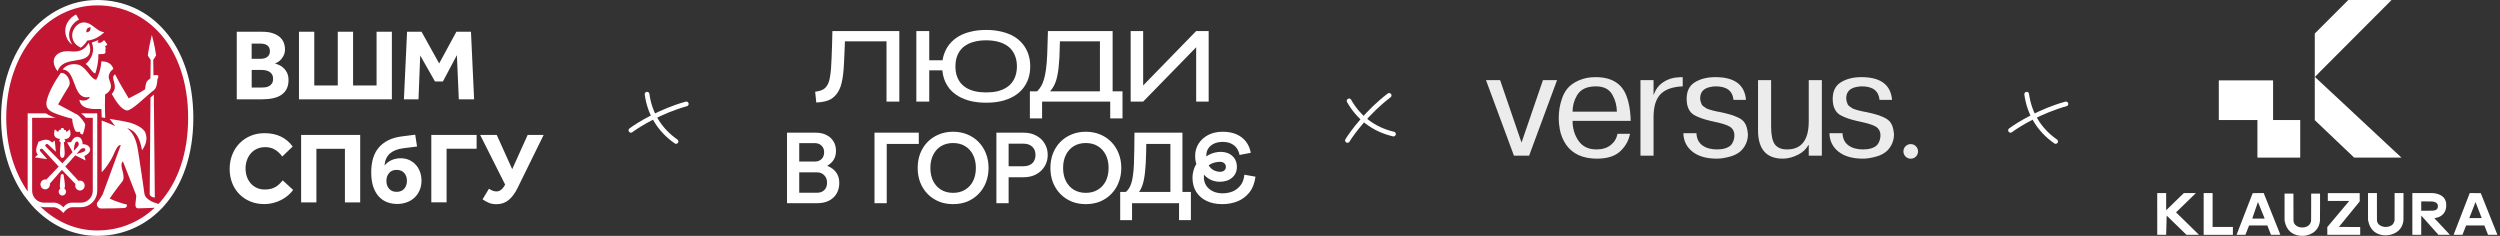 <?xml version="1.0" encoding="UTF-8"?> <svg xmlns="http://www.w3.org/2000/svg" width="689" height="65" viewBox="0 0 689 65" fill="none"><rect x="0" y="0" width="689" height="65" fill="#333333" stroke="none"/><path d="M112.187 8.75H116.179L121.036 17.487L125.781 8.75H129.8L130.664 27.369H126.449L125.919 15.197L122.065 22.455H119.886L115.81 15.282L115.337 27.369H111.319L112.187 8.75ZM107.999 27.374H82.398V8.754H86.613V23.551H93.091V8.754H97.306V23.551H103.784V8.754H107.999V27.374ZM72.097 24.134C72.396 24.134 72.73 24.112 73.104 24.063C73.474 24.019 73.822 23.912 74.138 23.742C74.454 23.573 74.717 23.333 74.936 23.016C75.149 22.7 75.256 22.263 75.256 21.702C75.256 21.198 75.154 20.788 74.949 20.472C74.744 20.156 74.481 19.911 74.169 19.733C73.853 19.554 73.51 19.434 73.136 19.372C72.761 19.305 72.418 19.274 72.102 19.274H69.366V24.13H72.097V24.134ZM71.844 16.204C72.16 16.204 72.472 16.168 72.779 16.093C73.087 16.017 73.354 15.901 73.59 15.745C73.822 15.589 74.013 15.371 74.165 15.103C74.312 14.836 74.388 14.502 74.388 14.114C74.388 13.704 74.312 13.366 74.165 13.094C74.018 12.822 73.822 12.608 73.577 12.452C73.336 12.296 73.06 12.185 72.752 12.118C72.445 12.052 72.142 12.02 71.844 12.02H69.357V16.208H71.844V16.204ZM65.258 8.75H72.236C73.389 8.75 74.365 8.884 75.167 9.155C75.969 9.427 76.62 9.784 77.123 10.229C77.627 10.675 77.987 11.192 78.21 11.78C78.433 12.368 78.544 12.974 78.544 13.606C78.544 14.203 78.438 14.729 78.224 15.184C78.01 15.638 77.76 16.03 77.471 16.355C77.181 16.681 76.878 16.935 76.562 17.122C76.245 17.309 75.974 17.429 75.751 17.483C76.103 17.576 76.477 17.714 76.869 17.901C77.631 18.236 78.264 18.757 78.767 19.465C79.271 20.174 79.52 21.029 79.52 22.036C79.52 23.003 79.346 23.823 79.003 24.491C78.66 25.159 78.175 25.712 77.551 26.14C76.927 26.567 76.165 26.879 75.261 27.075C74.356 27.271 73.349 27.369 72.231 27.369H65.254V8.75H65.258Z" fill="white"></path><path d="M145.429 37.18H149.831L142.666 51.758C141.962 53.206 141.143 54.324 140.216 55.104C139.285 55.884 138.153 56.276 136.816 56.276C135.979 56.276 135.261 56.142 134.655 55.87C134.05 55.603 133.497 55.291 132.998 54.935L134.754 52.008C135.052 52.212 135.377 52.391 135.729 52.538C136.081 52.685 136.442 52.76 136.816 52.76C137.765 52.76 138.563 52.128 139.213 50.867L132.33 37.18H136.901L141.165 46.63L145.429 37.18ZM118.865 37.18H131.354V40.998H123.076V55.768H118.87V37.18H118.865ZM109.309 52.872C110.2 52.872 110.899 52.587 111.398 52.021C111.897 51.455 112.151 50.724 112.151 49.833C112.151 48.942 111.902 48.216 111.398 47.659C110.895 47.102 110.2 46.821 109.309 46.821C108.417 46.821 107.722 47.111 107.232 47.686C106.738 48.261 106.493 48.978 106.493 49.833C106.493 50.724 106.738 51.455 107.232 52.021C107.722 52.587 108.413 52.872 109.309 52.872ZM114.936 40.383L111.144 40.856C109.585 41.06 108.369 41.533 107.491 42.277C106.618 43.021 106.105 44.144 105.958 45.65C106.462 44.999 107.099 44.496 107.883 44.144C108.663 43.792 109.509 43.614 110.418 43.614C111.291 43.614 112.08 43.774 112.788 44.099C113.492 44.424 114.098 44.865 114.602 45.422C115.105 45.979 115.488 46.634 115.76 47.387C116.027 48.14 116.165 48.942 116.165 49.798C116.165 50.747 115.996 51.615 115.662 52.404C115.328 53.193 114.864 53.874 114.267 54.44C113.67 55.006 112.962 55.443 112.133 55.75C111.305 56.057 110.409 56.209 109.442 56.209C108.475 56.209 107.562 56.044 106.698 55.723C105.833 55.398 105.076 54.886 104.425 54.191C103.775 53.496 103.258 52.591 102.879 51.486C102.496 50.381 102.309 49.058 102.309 47.516C102.309 44.505 103.035 42.188 104.483 40.562C105.931 38.935 108.012 37.946 110.725 37.594L114.432 37.122L114.936 40.383ZM82.995 37.18H99.27V55.772H95.06V41.003H87.201V55.772H82.99V37.18H82.995ZM80.794 52.342C80.402 52.881 79.93 53.389 79.373 53.861C78.816 54.333 78.196 54.748 77.519 55.099C76.842 55.452 76.107 55.732 75.318 55.937C74.529 56.142 73.705 56.245 72.85 56.245C71.438 56.245 70.145 56.004 68.978 55.518C67.806 55.037 66.799 54.36 65.953 53.496C65.106 52.631 64.451 51.611 63.988 50.43C63.525 49.249 63.293 47.953 63.293 46.541C63.293 45.164 63.525 43.881 63.988 42.682C64.451 41.484 65.106 40.441 65.953 39.559C66.799 38.677 67.811 37.982 68.991 37.469C70.172 36.957 71.478 36.703 72.908 36.703C74.636 36.703 76.147 37.02 77.439 37.652C78.731 38.285 79.805 39.194 80.66 40.383L77.791 43.141C77.234 42.361 76.575 41.733 75.813 41.261C75.051 40.789 74.142 40.553 73.082 40.553C72.244 40.553 71.491 40.704 70.823 41.011C70.154 41.319 69.588 41.742 69.121 42.281C68.657 42.82 68.296 43.449 68.047 44.161C67.797 44.879 67.673 45.636 67.673 46.434C67.673 47.254 67.797 48.011 68.047 48.719C68.296 49.423 68.657 50.038 69.121 50.559C69.584 51.081 70.141 51.491 70.791 51.785C71.442 52.083 72.173 52.23 72.992 52.23C73.661 52.23 74.24 52.159 74.734 52.021C75.225 51.883 75.666 51.696 76.044 51.464C76.423 51.232 76.762 50.96 77.06 50.653C77.359 50.346 77.644 50.034 77.925 49.717L80.794 52.342Z" fill="white"></path><path d="M26.787 0C12.156 0 0.297 13.824 0.297 32.5C0.297 40.809 2.654 48.155 6.547 53.755C7.113 54.481 8.641 56.651 10.187 58.041C14.732 62.438 20.501 65 26.787 65C33.06 65 38.82 62.764 43.36 58.607L43.534 58.442L44.661 57.346L45.276 56.66C50.212 51.073 53.282 42.854 53.282 32.504C53.277 12.145 41.418 0 26.787 0Z" fill="white"></path><path d="M22.212 41.15L21.094 42.402C21.25 42.357 21.428 42.313 21.624 42.268C22.069 42.161 22.595 42.032 22.987 41.849C23.348 41.68 23.589 41.466 23.522 41.177C23.473 40.963 23.308 40.878 23.179 40.843C23.116 40.829 23.049 40.82 22.987 40.82C22.876 40.82 22.764 40.847 22.649 40.887C22.488 40.936 22.332 41.025 22.212 41.15Z" fill="#C31632"></path><path d="M23.939 8.909C24.126 8.882 24.527 8.784 24.75 8.49C24.861 8.343 24.91 8.165 24.933 8C24.95 7.862 24.942 7.737 24.933 7.644C24.933 7.626 24.928 7.612 24.928 7.599C24.919 7.532 24.91 7.492 24.91 7.492C24.91 7.492 24.296 7.528 23.997 7.924C23.698 8.321 23.837 8.922 23.837 8.922C23.837 8.922 23.877 8.918 23.939 8.909Z" fill="#C31632"></path><path d="M21.606 39.285C21.521 39.116 21.396 39.009 21.267 39H21.245C21.218 39 21.196 39.009 21.174 39.013C21.084 39.027 21.004 39.058 20.933 39.129C20.492 39.535 20.381 40.764 20.367 41.557L20.487 41.428L21.445 40.381C21.748 40.02 21.744 39.57 21.606 39.285Z" fill="#C31632"></path><path d="M43.642 21.048C43.637 21.369 43.548 21.609 43.388 21.796C43.339 22.656 43.223 24.309 42.358 24.888C40.242 26.488 36.389 30.484 35.012 30.439C34.967 30.439 34.914 30.426 34.865 30.417L34.86 30.439C33.386 30.114 31.871 27.846 30.802 25.895C32.998 23.547 30.044 21.471 31.724 20.482C32.985 23.044 34.526 25.463 35.475 27.116C36.919 26.332 38.3 25.717 39.837 24.719C40.198 24.487 39.944 22.848 40.746 22.162C40.946 21.988 41.205 21.77 41.459 21.574L41.53 16.624V16.521C41.004 15.777 40.737 15.27 40.737 15.27C41.093 12.623 41.846 9.643 41.846 9.643C41.846 9.643 42.715 12.743 43.018 15.27C43.018 15.27 42.621 15.951 42.229 16.521L42.3 20.772C42.3 20.772 43.646 20.429 43.646 21.021C43.646 21.026 43.642 21.039 43.642 21.048ZM41.254 53.615L41.481 26.88L42.398 26.051V26.091L42.666 54.328V54.439C42.167 54.443 41.543 54.216 41.254 53.615ZM28.957 26.06C28.851 30.551 29.002 32.498 29.002 32.498C28.401 32.399 28.031 32.35 28.031 32.35L27.942 30.043C25.469 30.105 22.324 30.199 21.874 27.53C21.918 27.543 21.963 27.552 22.003 27.566C22.257 27.637 22.497 27.681 22.729 27.699C23.767 27.775 24.511 27.343 24.756 26.733C24.761 26.719 24.77 26.71 24.774 26.697C24.324 26.799 23.923 26.831 23.571 26.799C20.061 26.483 20.849 19.235 17.24 19.168C18.942 17.043 21.611 17.738 22.087 18C24.079 19.101 24.85 21.467 26.356 21.948C26.396 21.961 26.44 21.974 26.485 21.983C27.122 21.052 27.888 18.678 27.906 16.949C29.75 16.78 30.989 17.863 31.238 19.025C30.535 19.453 30.107 20.126 29.973 20.941C29.737 22.309 32.027 24.184 28.957 26.06ZM23.491 34.409C23.446 34.885 23.17 36.133 22.876 36.89C22.84 36.975 22.778 37.015 22.698 37.028C22.538 37.055 22.319 36.957 22.181 36.819C22.007 36.65 22.096 36.645 22.114 36.36C22.105 36.351 22.096 36.347 22.087 36.338C22.079 36.333 22.074 36.329 22.07 36.324C21.918 36.342 21.811 36.36 21.642 36.36C21.562 36.36 21.473 36.36 21.352 36.351C20.871 36.315 20.764 36.146 20.617 35.772C20.328 35.059 19.98 34.204 19.882 32.725C18.497 32.377 15.908 31.615 14.585 30.996C14.086 30.764 13.645 30.457 13.32 30.074C13.284 30.034 13.249 29.994 13.217 29.954C13.204 29.931 13.182 29.913 13.168 29.896H13.173C12.821 29.41 12.665 28.755 12.843 27.887C13.387 25.213 15.574 21.703 16.746 20.117C18.234 19.805 19.873 22.442 18.929 23.859C18.287 24.817 16.657 27.673 16.024 28.733L15.993 28.751L21.237 31.562C21.954 31.923 23.54 33.936 23.491 34.409ZM24.524 40.405C24.81 40.73 24.912 41.1 24.823 41.474C24.694 42.036 24.137 42.579 23.255 43.016L23.567 44.103L23.602 44.228L20.791 42.833L20.742 42.811L17.989 45.894L21.633 49.841C21.762 49.797 21.896 49.77 22.034 49.77C22.386 49.77 22.716 49.913 22.965 50.175C23.46 50.697 23.464 51.547 22.979 52.078C22.974 52.082 22.97 52.091 22.965 52.096C22.716 52.358 22.386 52.501 22.034 52.501C21.682 52.501 21.348 52.358 21.103 52.096C20.747 51.721 20.648 51.178 20.8 50.706L17.093 46.852L17.058 46.812L13.743 50.594C13.81 51.013 13.694 51.458 13.391 51.779C13.338 51.833 13.28 51.882 13.222 51.926C12.999 52.096 12.736 52.184 12.46 52.184C12.108 52.184 11.778 52.042 11.529 51.779C11.03 51.249 11.03 50.389 11.529 49.859C11.658 49.721 11.81 49.618 11.979 49.552C12.13 49.489 12.295 49.454 12.46 49.454C12.558 49.454 12.656 49.467 12.75 49.489L12.843 49.391L16.176 45.912L11.81 41.154C11.68 41.011 11.538 40.967 11.404 40.975C11.311 40.984 11.222 41.016 11.15 41.069C10.976 41.198 10.892 41.439 11.092 41.675C11.631 42.325 12.144 42.913 12.754 43.586L12.923 43.773L13.008 43.867L9.591 43.368L10.42 42.633C9.707 41.827 10.028 40.771 10.157 40.365L10.17 40.321C10.215 40.178 10.264 40.04 10.317 39.897C10.411 39.652 10.504 39.403 10.553 39.14L10.571 39.055L10.66 39.033C10.874 38.98 11.115 38.886 11.346 38.797C11.493 38.739 11.64 38.681 11.778 38.637C11.908 38.592 12.041 38.565 12.175 38.543C12.433 38.498 12.701 38.49 12.959 38.525C13.467 38.588 13.939 38.842 14.358 39.278L14.447 39.202L15.093 38.735L15.102 38.801L15.378 41.626L15.396 41.822L15.111 41.555C15.098 41.541 13.756 40.294 13.235 39.786C13.142 39.697 13.044 39.666 12.946 39.666C12.839 39.67 12.741 39.715 12.661 39.782C12.491 39.92 12.398 40.156 12.545 40.325L17.183 45.012L17.276 44.909L20.007 41.933L18.492 39.238L18.63 39.229L19.588 39.171C19.593 39.162 19.597 39.153 19.602 39.145C20.016 38.343 20.453 37.884 20.934 37.741C20.96 37.732 20.992 37.732 21.023 37.723C21.317 37.661 21.629 37.714 21.95 37.888C22.502 38.187 22.809 39.082 22.76 39.768C23.291 39.728 23.981 39.782 24.524 40.405ZM17.909 53.579C17.895 53.592 17.878 53.606 17.86 53.619C17.672 53.793 17.436 53.891 17.187 53.891C16.911 53.891 16.657 53.779 16.465 53.579C16.078 53.174 16.078 52.514 16.465 52.109C16.519 52.051 16.581 52.006 16.643 51.962C16.55 51.81 16.488 51.596 16.488 51.271C16.488 50.563 16.67 48.981 16.733 48.46L16.75 48.304C16.768 48.157 16.866 48.046 17.004 48.001C17.044 47.988 17.084 47.979 17.129 47.974C17.334 47.97 17.512 48.095 17.548 48.286C17.592 48.514 17.895 50.465 17.895 51.245C17.895 51.561 17.82 51.784 17.717 51.944C17.788 51.989 17.86 52.042 17.918 52.104C18.296 52.514 18.296 53.174 17.909 53.579ZM15.044 35.874L15.093 35.656L15.213 35.745L15.289 35.799C15.574 36.004 15.824 36.218 16.064 36.422C16.064 36.382 16.064 36.338 16.069 36.293C16.082 36.164 16.118 36.021 16.22 35.919C16.3 35.834 16.416 35.79 16.545 35.79C16.554 35.79 16.568 35.79 16.577 35.794C16.634 35.799 16.692 35.808 16.746 35.83C16.741 35.817 16.741 35.799 16.737 35.785C16.728 35.754 16.715 35.723 16.715 35.687C16.715 35.447 16.92 35.251 17.178 35.251C17.191 35.251 17.2 35.255 17.209 35.255C17.45 35.273 17.637 35.456 17.637 35.687C17.637 35.736 17.623 35.785 17.606 35.83C17.646 35.812 17.695 35.803 17.739 35.799C17.762 35.794 17.779 35.794 17.802 35.794C17.811 35.794 17.82 35.799 17.828 35.799C17.949 35.803 18.051 35.843 18.127 35.923C18.265 36.066 18.283 36.284 18.283 36.431C18.323 36.396 18.368 36.364 18.408 36.329C18.613 36.155 18.826 35.977 19.062 35.808L19.254 35.669L19.267 35.732L19.303 35.888C19.526 36.859 19.459 37.478 19.089 37.786C19.018 37.848 18.822 38.142 18.403 38.258C18.265 38.294 18.096 38.307 17.9 38.289C17.846 38.285 17.793 38.285 17.735 38.271C17.735 38.271 17.989 38.588 17.989 38.801C17.989 38.957 17.909 39.131 17.601 39.216C17.704 40.191 17.828 41.515 17.828 42.165C17.828 42.896 17.637 43.31 17.405 43.457C17.338 43.497 17.271 43.524 17.2 43.524C16.759 43.524 16.537 43.078 16.537 42.201C16.537 41.523 16.639 40.187 16.724 39.207C16.43 39.118 16.354 38.949 16.354 38.801C16.354 38.73 16.456 38.392 16.572 38.258C16.403 38.303 15.73 38.213 15.253 37.79C14.901 37.46 14.821 36.846 15.044 35.874ZM19.49 14.156C22.324 14.481 23.616 13.3 24.404 11.821C24.614 12.084 25.514 14.37 24.039 15.621C22.056 17.301 17.16 15.911 15.877 19.618C15.899 19.564 15.859 19.671 15.877 19.618C13.387 16.473 15.494 13.697 19.49 14.156ZM18.056 7.674C18.359 5.865 19.891 4.47 20.969 4.003L21.05 4.141L21.776 5.393C19.152 6.725 18.18 9.834 19.945 12.298C19.945 12.298 19.949 12.307 19.954 12.311C18.617 11.55 17.73 9.603 18.056 7.674ZM24.391 6.444C25.75 6.996 26.975 8.672 28.717 8.899C28.695 8.921 28.672 8.939 28.654 8.957C27.46 10.133 25.669 11.095 24.075 11.166C23.571 11.902 23.05 12.628 22.257 13.136L22.252 13.14L21.624 12.775C19.896 11.768 19.357 9.505 20.488 7.821C21.522 6.279 22.863 5.825 24.391 6.444ZM28.891 11.264C29.122 11.607 29.39 11.973 29.546 12.262C29.688 12.53 28.922 12.543 28.971 12.779C29.011 12.966 29.14 13.149 29.14 13.3C29.14 13.537 28.98 13.666 29.047 13.947C29.336 15.198 28.129 14.829 27.104 14.931C27.104 14.931 27.287 17.052 26.28 20.21C25.509 20.228 24.738 18.419 23.616 17.635C25.34 16.183 26.204 13.977 25.291 11.714C25.999 11.496 26.44 11.322 27.175 11.006C27.144 11.046 27.113 11.104 27.077 11.166C27.002 11.313 26.93 11.514 26.926 11.728C26.962 11.737 26.997 11.746 27.033 11.75C27.331 11.821 27.616 11.83 27.919 11.679C28.164 11.559 28.334 11.394 28.463 11.233C28.57 11.1 28.77 11.113 28.877 11.242C28.882 11.256 28.886 11.256 28.891 11.264ZM26.788 1.477C12.941 1.477 1.719 14.673 1.719 32.493C1.719 40.423 3.946 47.435 7.635 52.777C7.631 52.715 7.626 52.648 7.626 52.581C7.626 52.577 7.626 52.572 7.626 52.572V31.228H12.589C12.589 31.228 14.108 32.186 15.396 32.462H8.856V52.572C8.856 54.39 10.331 55.864 12.148 55.864H15.16C15.899 55.963 16.634 56.314 17.227 56.903C17.307 56.983 17.383 57.059 17.454 57.143C17.468 57.125 17.477 57.112 17.49 57.099L17.494 57.094C17.539 57.032 17.588 56.969 17.637 56.911C18.167 56.274 18.849 55.954 19.473 55.864H22.279C24.097 55.864 25.571 54.39 25.571 52.572V32.462H23.669C23.224 31.941 22.698 31.531 22.355 31.228H26.801V52.572C26.801 55.072 24.778 57.099 22.275 57.099H19.655C19.717 57.107 19.771 57.112 19.833 57.121C19.054 57.121 18.091 57.758 17.45 58.694C16.728 57.834 15.708 57.121 14.741 57.121L12.139 57.099C11.912 57.099 11.689 57.063 11.476 57.005L11.48 57.01C11.462 57.005 11.449 56.996 11.431 56.992C11.306 56.956 11.186 56.916 11.07 56.871C15.369 61.068 20.831 63.514 26.783 63.514C32.718 63.514 38.171 61.38 42.465 57.415L42.626 57.259C41.254 57.312 39.057 57.415 38.13 57.415C36.749 57.415 37.551 55.437 37.551 53.873C36.233 50.331 35.391 48.411 33.88 44.486C32.58 45.596 34.959 48.536 33.649 50.095C32.441 51.53 30.227 54.715 30.227 54.715C31.279 55.299 33.845 56.154 34.981 56.377C35.003 56.969 34.86 57.308 33.992 57.344C31.434 57.45 30.272 57.45 27.808 57.45C26.997 57.45 26.311 56.408 26.908 55.673C27.425 55.036 27.893 54.305 28.316 53.521L33.283 39.986C32.45 39.786 31.697 41.715 31.189 42.842C30.383 44.633 28.833 46.723 28.026 47.471V33.215C29.67 33.856 30.24 34.035 31.729 34.738L30.2 32.747C32.446 33.103 33.983 33.389 35.685 33.763C36.54 34.003 39.556 35.037 40.095 36.658C40.652 38.325 40.349 39.599 39.151 41.43C38.656 38.73 37.814 36.12 35.056 35.309C36.856 36.792 37.623 38.73 38.073 41.702C38.665 45.604 39.436 50.576 39.806 53.396C39.966 54.621 41.565 55.446 42.26 55.74L43.691 56.203L44.27 55.548C48.943 50.215 51.848 42.37 51.848 32.493C51.857 13.069 40.634 1.477 26.788 1.477Z" fill="#C31632"></path><path d="M173.879 35.914C176.038 34.301 182.114 30.588 189.143 28.642" stroke="white" stroke-width="1.3" stroke-linecap="round"></path><path d="M178.332 25.965C179.01 31.031 181.575 35.692 186.315 38.983" stroke="white" stroke-width="1.3" stroke-linecap="round"></path><path d="M224.661 25.278C225.309 25.204 225.892 25.065 226.41 24.861C226.947 24.658 227.401 24.315 227.771 23.834C227.994 23.537 228.188 23.176 228.355 22.75C228.521 22.325 228.651 21.806 228.744 21.195C228.855 20.584 228.947 19.852 229.021 19.001C229.095 18.13 229.151 17.121 229.188 15.973C229.244 14.825 229.29 13.492 229.327 11.973L229.41 8.557H247.853V28H244.326V11.39H232.854L232.827 12.335C232.771 14.057 232.706 15.575 232.632 16.89C232.577 18.204 232.493 19.352 232.382 20.334C232.271 21.315 232.123 22.167 231.938 22.889C231.771 23.593 231.558 24.204 231.299 24.723C231.058 25.222 230.762 25.685 230.41 26.111C230.003 26.593 229.54 26.991 229.021 27.306C228.503 27.602 227.91 27.824 227.244 27.972C226.596 28.12 225.836 28.213 224.966 28.25L224.661 25.278ZM271.791 28.305C270.255 28.305 268.847 28.157 267.57 27.861C266.31 27.546 265.19 27.111 264.209 26.556C263.227 25.982 262.394 25.287 261.709 24.473C261.042 23.639 260.533 22.713 260.181 21.695C259.941 20.973 259.783 20.204 259.709 19.39H256.098V28H252.543V8.557H256.098V16.612H259.765C259.857 16.019 259.996 15.455 260.181 14.918C260.533 13.881 261.042 12.955 261.709 12.14C262.394 11.307 263.218 10.603 264.181 10.029C265.162 9.455 266.292 9.02 267.57 8.724C268.847 8.409 270.255 8.252 271.791 8.252C273.328 8.252 274.736 8.409 276.013 8.724C277.291 9.02 278.421 9.455 279.402 10.029C280.383 10.603 281.207 11.307 281.874 12.14C282.541 12.955 283.05 13.881 283.402 14.918C283.753 15.936 283.929 17.066 283.929 18.306C283.929 19.528 283.753 20.658 283.402 21.695C283.05 22.713 282.541 23.63 281.874 24.445C281.207 25.259 280.383 25.954 279.402 26.528C278.421 27.102 277.291 27.546 276.013 27.861C274.736 28.157 273.328 28.305 271.791 28.305ZM271.791 25.472C272.921 25.472 273.93 25.371 274.819 25.167C275.726 24.945 276.513 24.639 277.18 24.25C277.865 23.843 278.43 23.352 278.874 22.778C279.337 22.186 279.68 21.519 279.902 20.778C280.143 20.019 280.263 19.195 280.263 18.306C280.263 17.399 280.143 16.575 279.902 15.834C279.68 15.094 279.337 14.427 278.874 13.834C278.43 13.242 277.865 12.751 277.18 12.362C276.513 11.955 275.726 11.649 274.819 11.446C273.93 11.223 272.921 11.112 271.791 11.112C270.662 11.112 269.643 11.223 268.736 11.446C267.847 11.649 267.06 11.955 266.375 12.362C265.69 12.751 265.125 13.242 264.681 13.834C264.236 14.427 263.894 15.094 263.653 15.834C263.431 16.575 263.32 17.399 263.32 18.306C263.32 19.214 263.431 20.038 263.653 20.778C263.894 21.519 264.236 22.186 264.681 22.778C265.144 23.352 265.709 23.843 266.375 24.25C267.06 24.658 267.857 24.963 268.764 25.167C269.671 25.371 270.68 25.472 271.791 25.472ZM283.837 32.639V25.167H285.809C286.068 24.926 286.3 24.667 286.503 24.389C286.837 23.963 287.124 23.454 287.364 22.861C287.623 22.25 287.846 21.491 288.031 20.584C288.216 19.677 288.364 18.556 288.475 17.223C288.586 15.871 288.66 14.251 288.697 12.362L288.809 8.557H306.641V25.167H309.363V32.639H305.974V28H287.198V32.639H283.837ZM289.392 25.167H303.141V11.39H292.114L292.086 12.335C292.068 13.649 292.031 14.825 291.975 15.862C291.919 16.881 291.845 17.797 291.753 18.612C291.66 19.427 291.549 20.158 291.419 20.806C291.29 21.436 291.132 22.01 290.947 22.528C290.595 23.491 290.133 24.306 289.559 24.973C289.503 25.047 289.447 25.111 289.392 25.167ZM315.055 28H311.611V8.557H315.055V23.556L329.665 8.557H333.109V28H329.665V13.029L315.055 28Z" fill="white"></path><path d="M216.9 56V36.567H220.268V56H216.9ZM231.306 50.377C231.306 51.535 231.056 52.537 230.555 53.383C230.054 54.212 229.346 54.86 228.43 55.326C227.515 55.775 226.452 56 225.243 56H218.817V53.124H225.165C225.994 53.124 226.659 52.882 227.16 52.398C227.679 51.897 227.938 51.224 227.938 50.377C227.938 49.514 227.679 48.823 227.16 48.304C226.659 47.769 225.994 47.501 225.165 47.501H219.076V44.521H224.543C225.321 44.521 225.943 44.297 226.409 43.848C226.893 43.381 227.135 42.742 227.135 41.93C227.135 41.188 226.893 40.592 226.409 40.142C225.943 39.676 225.321 39.443 224.543 39.443H219.076V36.567H224.803C225.925 36.567 226.901 36.774 227.73 37.189C228.577 37.603 229.233 38.191 229.7 38.951C230.166 39.693 230.399 40.574 230.399 41.593C230.399 42.803 230.062 43.787 229.389 44.547C228.732 45.29 227.86 45.869 226.772 46.283L226.901 45.377C228.352 45.722 229.449 46.327 230.192 47.19C230.935 48.037 231.306 49.099 231.306 50.377ZM241.013 56V36.567H253.217V39.676H244.382V56H241.013ZM268.95 46.283C268.95 44.901 268.69 43.701 268.172 42.682C267.654 41.645 266.92 40.842 265.97 40.272C265.037 39.702 263.94 39.417 262.679 39.417C261.418 39.417 260.313 39.702 259.363 40.272C258.43 40.842 257.704 41.645 257.186 42.682C256.668 43.701 256.409 44.901 256.409 46.283C256.409 47.665 256.668 48.874 257.186 49.911C257.704 50.93 258.43 51.725 259.363 52.295C260.313 52.865 261.418 53.15 262.679 53.15C263.94 53.15 265.037 52.865 265.97 52.295C266.92 51.725 267.654 50.93 268.172 49.911C268.69 48.874 268.95 47.665 268.95 46.283ZM252.911 46.283C252.911 44.832 253.144 43.502 253.61 42.293C254.094 41.084 254.768 40.03 255.631 39.132C256.512 38.234 257.549 37.543 258.741 37.059C259.933 36.558 261.245 36.308 262.679 36.308C264.113 36.308 265.426 36.558 266.618 37.059C267.809 37.543 268.837 38.234 269.701 39.132C270.582 40.03 271.256 41.084 271.722 42.293C272.206 43.502 272.448 44.832 272.448 46.283C272.448 47.717 272.206 49.047 271.722 50.274C271.256 51.483 270.582 52.537 269.701 53.435C268.837 54.333 267.809 55.033 266.618 55.534C265.426 56.017 264.113 56.259 262.679 56.259C261.245 56.259 259.933 56.017 258.741 55.534C257.549 55.033 256.512 54.333 255.631 53.435C254.768 52.537 254.094 51.483 253.61 50.274C253.144 49.047 252.911 47.717 252.911 46.283ZM274.607 56V36.567H277.976V56H274.607ZM276.991 39.598V36.567H282.096C283.426 36.567 284.583 36.834 285.568 37.37C286.569 37.888 287.347 38.614 287.9 39.547C288.47 40.462 288.755 41.516 288.755 42.708C288.755 43.865 288.47 44.91 287.9 45.843C287.347 46.776 286.569 47.51 285.568 48.045C284.583 48.581 283.426 48.849 282.096 48.849H276.991V45.817H282.096C283.115 45.817 283.918 45.541 284.505 44.988C285.093 44.418 285.386 43.658 285.386 42.708C285.386 41.758 285.093 41.006 284.505 40.453C283.918 39.883 283.115 39.598 282.096 39.598H276.991ZM305.53 46.283C305.53 44.901 305.27 43.701 304.752 42.682C304.234 41.645 303.5 40.842 302.55 40.272C301.617 39.702 300.52 39.417 299.259 39.417C297.998 39.417 296.893 39.702 295.943 40.272C295.01 40.842 294.284 41.645 293.766 42.682C293.248 43.701 292.989 44.901 292.989 46.283C292.989 47.665 293.248 48.874 293.766 49.911C294.284 50.93 295.01 51.725 295.943 52.295C296.893 52.865 297.998 53.15 299.259 53.15C300.52 53.15 301.617 52.865 302.55 52.295C303.5 51.725 304.234 50.93 304.752 49.911C305.27 48.874 305.53 47.665 305.53 46.283ZM289.491 46.283C289.491 44.832 289.724 43.502 290.19 42.293C290.674 41.084 291.348 40.03 292.211 39.132C293.092 38.234 294.129 37.543 295.321 37.059C296.513 36.558 297.825 36.308 299.259 36.308C300.693 36.308 302.006 36.558 303.198 37.059C304.389 37.543 305.417 38.234 306.281 39.132C307.162 40.03 307.836 41.084 308.302 42.293C308.786 43.502 309.028 44.832 309.028 46.283C309.028 47.717 308.786 49.047 308.302 50.274C307.836 51.483 307.162 52.537 306.281 53.435C305.417 54.333 304.389 55.033 303.198 55.534C302.006 56.017 300.693 56.259 299.259 56.259C297.825 56.259 296.513 56.017 295.321 55.534C294.129 55.033 293.092 54.333 292.211 53.435C291.348 52.537 290.674 51.483 290.19 50.274C289.724 49.047 289.491 47.717 289.491 46.283ZM314.141 36.567H324.195V39.676H314.193L314.141 36.567ZM322.562 56V36.567H325.879V56H322.562ZM309.166 52.891H325.516V56H309.892L309.166 52.891ZM324.946 60.664V52.891H328.211V60.664H324.946ZM308.726 60.664V52.891H311.991V60.664H308.726ZM311.446 54.601L309.944 53.15C310.375 52.873 310.738 52.519 311.032 52.087C311.343 51.656 311.593 51.129 311.783 50.507C311.991 49.885 312.146 49.142 312.25 48.279C312.371 47.415 312.457 46.413 312.509 45.273C312.561 44.115 312.595 42.785 312.612 41.283L312.664 36.567H315.955L315.877 41.956C315.843 44.115 315.739 45.947 315.566 47.449C315.411 48.952 315.16 50.187 314.815 51.155C314.469 52.122 314.02 52.882 313.467 53.435C312.915 53.97 312.241 54.359 311.446 54.601ZM336.142 50.092C335.02 50.092 333.992 49.799 333.059 49.211C332.126 48.607 331.401 47.795 330.882 46.776L330.209 46.439C329.967 45.972 329.768 45.463 329.613 44.91C329.457 44.357 329.38 43.718 329.38 42.993C329.38 41.749 329.691 40.626 330.312 39.624C330.952 38.605 331.833 37.802 332.955 37.215C334.095 36.61 335.434 36.308 336.972 36.308C338.44 36.308 339.718 36.55 340.806 37.033C341.895 37.517 342.767 38.199 343.423 39.08C344.08 39.944 344.512 40.954 344.719 42.112L341.61 42.708C341.523 42.103 341.299 41.524 340.936 40.972C340.59 40.419 340.081 39.97 339.407 39.624C338.751 39.279 337.922 39.106 336.92 39.106C336.056 39.106 335.287 39.261 334.614 39.572C333.94 39.883 333.413 40.315 333.033 40.868C332.653 41.421 332.463 42.077 332.463 42.837C332.463 43.908 332.653 44.781 333.033 45.454C333.413 46.111 333.897 46.594 334.484 46.905C335.071 47.199 335.667 47.346 336.272 47.346C336.756 47.346 337.136 47.225 337.412 46.983C337.706 46.724 337.853 46.396 337.853 45.998C337.853 45.566 337.706 45.23 337.412 44.988C337.118 44.729 336.73 44.599 336.246 44.599C335.555 44.599 334.855 44.729 334.147 44.988C333.456 45.247 332.929 45.661 332.567 46.232L331.971 47.449C331.884 47.674 331.833 47.898 331.815 48.123C331.798 48.348 331.789 48.598 331.789 48.874C331.789 49.721 332.005 50.481 332.437 51.155C332.869 51.811 333.474 52.329 334.251 52.709C335.028 53.089 335.935 53.279 336.972 53.279C337.939 53.279 338.854 53.107 339.718 52.761C340.582 52.398 341.307 51.837 341.895 51.077C342.482 50.317 342.836 49.341 342.957 48.149L346.014 48.693C345.773 50.49 345.203 51.949 344.304 53.072C343.406 54.178 342.309 54.989 341.014 55.508C339.718 56.009 338.336 56.259 336.868 56.259C335.21 56.259 333.767 55.965 332.541 55.378C331.314 54.791 330.356 53.953 329.665 52.865C328.991 51.776 328.654 50.481 328.654 48.978C328.654 48.184 328.792 47.372 329.069 46.542C329.345 45.713 329.777 45.005 330.364 44.418L331.271 44.262C331.979 43.399 332.783 42.785 333.681 42.423C334.579 42.043 335.503 41.853 336.453 41.853C337.749 41.853 338.811 42.233 339.64 42.993C340.47 43.753 340.884 44.755 340.884 45.998C340.884 47.208 340.452 48.192 339.589 48.952C338.725 49.712 337.576 50.092 336.142 50.092Z" fill="white"></path><path d="M371.359 38.703C372.768 36.405 377.037 30.707 382.846 26.296" stroke="white" stroke-width="1.3" stroke-linecap="round"></path><path d="M371.809 27.808C374.314 32.263 378.422 35.643 384.043 36.945" stroke="white" stroke-width="1.3" stroke-linecap="round"></path><path fill-rule="evenodd" clip-rule="evenodd" d="M445.779 36.878H449.223C448.895 38.709 448.007 40.308 446.558 41.675C445.11 43.041 442.964 43.724 440.122 43.724C436.268 43.724 433.439 42.454 431.635 39.912C430.733 38.572 430.146 37.138 429.872 35.607C429.681 34.541 429.585 33.53 429.585 32.573C429.585 30.742 429.859 29.02 430.405 27.407C430.761 26.259 431.28 25.262 431.963 24.415C432.701 23.513 433.753 22.761 435.12 22.16C436.487 21.558 438.031 21.258 439.753 21.258C442.814 21.258 445.123 22.105 446.681 23.8C447.337 24.51 447.87 25.412 448.28 26.506C448.882 28.091 449.251 30.018 449.387 32.286V32.819C449.415 33.092 449.428 33.257 449.428 33.311H433.398C433.398 35.388 433.945 37.22 435.038 38.805C436.131 40.39 437.785 41.183 439.999 41.183C441.584 41.183 442.882 40.786 443.894 39.994C444.905 39.201 445.533 38.163 445.779 36.878ZM433.398 30.769H445.615C445.588 29.157 445.205 27.667 444.467 26.3C443.62 24.633 442.076 23.8 439.835 23.8C437.293 23.8 435.544 24.647 434.587 26.341C433.794 27.708 433.398 29.184 433.398 30.769ZM413.43 22.078L419.334 39.297L425.237 22.078H429.132L421.424 42.904H417.243L409.535 22.078H413.43ZM463.756 21.258L462.69 21.299C461.077 21.354 459.642 21.804 458.385 22.652C457.128 23.499 456.267 24.647 455.802 26.096H455.72V22.078H452.113V42.904H455.72V33.311V32.204C455.72 31.63 455.734 31.261 455.761 31.097C455.925 28.61 456.65 26.806 457.934 25.686C459.219 24.538 461.159 23.909 463.756 23.8V21.258ZM463.936 36.714H467.543C467.598 38.19 468.145 39.31 469.183 40.076C470.222 40.814 471.561 41.183 473.201 41.183C474.868 41.183 476.126 40.814 476.973 40.076C477.273 39.775 477.506 39.406 477.67 38.969C477.888 38.45 477.998 37.876 477.998 37.247C477.998 36.454 477.724 35.785 477.178 35.238C476.686 34.746 475.497 34.268 473.611 33.803L471.397 33.311C469.511 32.874 467.994 32.327 466.846 31.671C465.507 30.824 464.838 29.348 464.838 27.244C464.838 25.112 465.603 23.581 467.133 22.652C468.664 21.723 470.536 21.258 472.75 21.258C478.025 21.258 480.84 23.349 481.196 27.53H477.752C477.506 25.043 475.879 23.8 472.873 23.8C472.408 23.8 471.848 23.868 471.192 24.005C469.443 24.415 468.568 25.44 468.568 27.079C468.568 27.599 468.719 28.186 469.019 28.842C469.156 29.088 469.58 29.43 470.29 29.867C470.427 29.949 470.755 30.072 471.274 30.236C471.821 30.4 472.108 30.482 472.135 30.482L473.201 30.728L474.308 30.933C475.429 31.179 476.249 31.384 476.768 31.548C477.26 31.657 477.902 31.89 478.695 32.245C479.761 32.682 480.499 33.257 480.909 33.967C481.346 34.65 481.619 35.662 481.729 37.001C481.729 38.176 481.455 39.228 480.909 40.158C480.389 41.06 479.747 41.743 478.982 42.208C478.326 42.645 477.506 42.986 476.522 43.233C475.292 43.56 474.171 43.724 473.16 43.724C470.29 43.724 468.049 43.082 466.436 41.798C464.824 40.513 463.99 38.819 463.936 36.714ZM502.099 42.904V22.078H498.491V33.434C498.491 38.6 496.496 41.183 492.505 41.183C490.975 41.183 489.854 40.718 489.143 39.789C488.46 38.832 488.118 37.179 488.118 34.828V22.078H484.511V35.894C484.511 41.114 486.793 43.724 491.357 43.724C492.779 43.724 494.241 43.328 495.744 42.536C496.919 41.907 497.807 41.046 498.409 39.953H498.491V42.904H502.099ZM504.19 36.714H507.798C507.853 38.19 508.399 39.31 509.438 40.076C510.476 40.814 511.816 41.183 513.456 41.183C515.123 41.183 516.38 40.814 517.227 40.076C517.528 39.775 517.76 39.406 517.925 38.969C518.144 38.45 518.253 37.876 518.253 37.247C518.253 36.454 517.979 35.785 517.433 35.238C516.94 34.746 515.751 34.268 513.866 33.803L511.652 33.311C509.766 32.874 508.25 32.327 507.101 31.671C505.762 30.824 505.093 29.348 505.093 27.244C505.093 25.112 505.857 23.581 507.388 22.652C508.919 21.723 510.791 21.258 513.005 21.258C518.28 21.258 521.096 23.349 521.451 27.53H518.006C517.76 25.043 516.135 23.8 513.128 23.8C512.663 23.8 512.103 23.868 511.447 24.005C509.698 24.415 508.823 25.44 508.823 27.079C508.823 27.599 508.974 28.186 509.274 28.842C509.411 29.088 509.835 29.43 510.546 29.867C510.682 29.949 511.009 30.072 511.529 30.236C512.075 30.4 512.363 30.482 512.39 30.482L513.456 30.728L514.563 30.933C515.683 31.179 516.503 31.384 517.023 31.548C517.515 31.657 518.157 31.89 518.949 32.245C520.015 32.682 520.754 33.257 521.164 33.967C521.601 34.65 521.874 35.662 521.984 37.001C521.984 38.176 521.71 39.228 521.164 40.158C520.644 41.06 520.002 41.743 519.236 42.208C518.581 42.645 517.76 42.986 516.777 43.233C515.547 43.56 514.426 43.724 513.415 43.724C510.546 43.724 508.304 43.082 506.691 41.798C505.079 40.513 504.245 38.819 504.19 36.714ZM528.614 41.726C528.614 42.84 527.711 43.743 526.597 43.743C525.483 43.743 524.581 42.84 524.581 41.726C524.581 40.612 525.483 39.709 526.597 39.709C527.711 39.709 528.614 40.612 528.614 41.726Z" fill="#ECECEC"></path><path d="M554.102 35.914C556.261 34.301 562.337 30.588 569.366 28.642" stroke="white" stroke-width="1.3" stroke-linecap="round"></path><path d="M558.555 25.965C559.233 31.031 561.798 35.692 566.537 38.983" stroke="white" stroke-width="1.3" stroke-linecap="round"></path><path d="M642.575 4.625L637.953 9.247V21.178V33.109L638.094 33.247C638.17 33.322 640.612 35.645 643.522 38.41L648.81 43.438H655.323H661.836L661.772 43.375C661.737 43.342 656.381 38.346 649.867 32.275C643.355 26.204 638.012 21.224 637.996 21.21C637.971 21.184 638.543 20.607 648.54 10.602C654.354 4.782 659.112 0.016 659.112 0.011C659.112 0.007 656.432 0.002 653.154 0.002H647.198L642.575 4.625Z" fill="white"></path><path d="M611.504 27.616V33.082H616.826H622.147V38.26V43.438H628.044H633.941V38.26V33.082H630.201H626.462V27.616V22.151H618.983H611.504V27.616Z" fill="white"></path><path d="M667.469 53.209L664.844 53.213V58.966V64.719H666.066H667.289V62.066C667.289 60.607 667.294 59.413 667.302 59.415C667.308 59.415 668.376 60.608 669.675 62.068L672.037 64.719H673.622H675.206L675.164 64.674C675.062 64.564 671.032 60.26 670.969 60.195L670.897 60.121L671.055 60.102C671.792 60.011 672.51 59.718 673.016 59.303C673.165 59.181 673.429 58.907 673.532 58.766C673.881 58.298 674.097 57.71 674.169 57.034C674.196 56.778 674.199 56.327 674.175 56.108C674.058 55.023 673.501 54.226 672.516 53.734C671.902 53.425 671.073 53.232 670.277 53.209C670.177 53.206 668.912 53.206 667.469 53.209ZM670.301 55.53C670.696 55.567 670.963 55.632 671.214 55.754C671.557 55.92 671.767 56.159 671.855 56.489C671.894 56.634 671.893 57.008 671.853 57.184C671.743 57.676 671.389 57.933 670.666 58.048C670.512 58.074 670.314 58.077 668.892 58.082L667.289 58.088V56.8V55.514H668.708C669.542 55.514 670.197 55.52 670.301 55.53Z" fill="white"></path><path d="M594.534 58.961L594.539 64.711L595.767 64.716L596.992 64.719V64.644C596.994 64.421 597.135 59.426 597.139 59.419C597.143 59.416 598.371 60.607 599.87 62.066L602.594 64.719H604.316C605.262 64.719 606.037 64.716 606.037 64.711C606.037 64.708 604.617 63.314 602.88 61.617L599.722 58.529L599.822 58.43C599.878 58.376 601.04 57.246 602.402 55.921C603.765 54.596 604.948 53.444 605.031 53.363L605.182 53.213H603.525H601.868L599.434 55.576L597 57.938L596.995 55.576L596.992 53.213H595.762H594.531L594.534 58.961Z" fill="white"></path><path d="M607.332 58.966V64.719H611.359H615.386V63.632V62.545H612.59H609.793V57.879V53.213H608.563H607.332V58.966Z" fill="white"></path><path d="M620.842 53.234C620.837 53.245 619.835 55.832 618.614 58.984L616.395 64.713L617.603 64.718C618.267 64.719 618.82 64.718 618.828 64.714C618.838 64.711 619.071 64.128 619.346 63.42L619.848 62.132L622.365 62.135L624.882 62.14L625.382 63.426L625.882 64.713L627.178 64.718C628.41 64.721 628.476 64.719 628.466 64.694C628.46 64.678 627.426 62.089 626.167 58.941L623.878 53.215H622.363C621.166 53.215 620.847 53.219 620.842 53.234ZM623.215 57.937C623.719 59.175 624.134 60.203 624.139 60.217C624.145 60.245 624.056 60.246 622.432 60.246C620.808 60.246 620.719 60.245 620.727 60.217C620.733 60.193 622.261 55.749 622.28 55.693C622.285 55.68 622.291 55.674 622.295 55.677C622.298 55.68 622.712 56.697 623.215 57.937Z" fill="white"></path><path d="M641.546 54.299V55.378L644.493 55.381L647.44 55.386L644.421 58.98L641.402 62.572L641.406 63.646L641.41 64.719H645.941H650.471V63.64V62.561L647.534 62.553L644.597 62.545L647.465 59.03L650.336 55.514V54.368V53.221H645.941H641.546V54.299Z" fill="white"></path><path d="M652.624 56.924L652.629 60.636L652.69 60.913C652.816 61.492 652.969 61.944 653.19 62.386C653.799 63.604 654.836 64.403 656.217 64.716C657.343 64.974 658.491 64.883 659.581 64.453C661.053 63.871 662.005 62.746 662.312 61.226C662.406 60.764 662.401 60.982 662.401 56.934V53.213H661.179H659.956L659.951 56.972L659.947 60.732L659.913 60.879C659.712 61.728 659.178 62.243 658.275 62.458C657.903 62.548 657.387 62.575 657.053 62.524C656.102 62.378 655.403 61.875 655.172 61.164C655.077 60.873 655.082 61.095 655.082 56.983V53.213H653.852H652.621L652.624 56.924Z" fill="white"></path><path d="M678.443 58.941C677.224 62.089 676.222 64.678 676.216 64.694C676.206 64.719 676.268 64.721 677.432 64.718L678.657 64.713L679.158 63.426L679.658 62.14L682.175 62.135L684.692 62.132L684.74 62.255C685.024 62.995 685.691 64.7 685.7 64.71C685.707 64.716 686.291 64.719 686.999 64.718L688.287 64.713L685.993 58.968L683.696 53.223L682.178 53.219L680.66 53.215L678.443 58.941ZM683.111 57.894C683.578 59.1 683.96 60.091 683.96 60.094C683.96 60.099 683.191 60.102 682.25 60.102C681.31 60.102 680.54 60.097 680.54 60.09C680.54 60.057 682.244 55.68 682.253 55.688C682.258 55.695 682.645 56.687 683.111 57.894Z" fill="white"></path><path d="M629.625 57.05V60.741L629.673 60.986C629.908 62.175 630.365 63.071 631.089 63.762C631.802 64.442 632.748 64.848 633.924 64.979C634.16 65.007 634.827 65.007 635.034 64.981C635.99 64.86 636.815 64.573 637.484 64.126C637.778 63.929 637.919 63.814 638.167 63.565C638.846 62.884 639.25 62.002 639.381 60.919C639.402 60.746 639.405 60.227 639.405 57.04V53.36H638.183H636.96L636.955 57.087C636.951 61.182 636.959 60.863 636.856 61.214C636.653 61.914 636.108 62.398 635.298 62.597C634.988 62.672 634.732 62.697 634.381 62.688C634.031 62.68 633.841 62.648 633.539 62.549C633.139 62.418 632.84 62.239 632.581 61.975C632.334 61.724 632.195 61.468 632.113 61.118C632.08 60.975 632.08 60.973 632.075 57.166L632.07 53.36H630.848H629.625V57.05Z" fill="white"></path></svg> 
